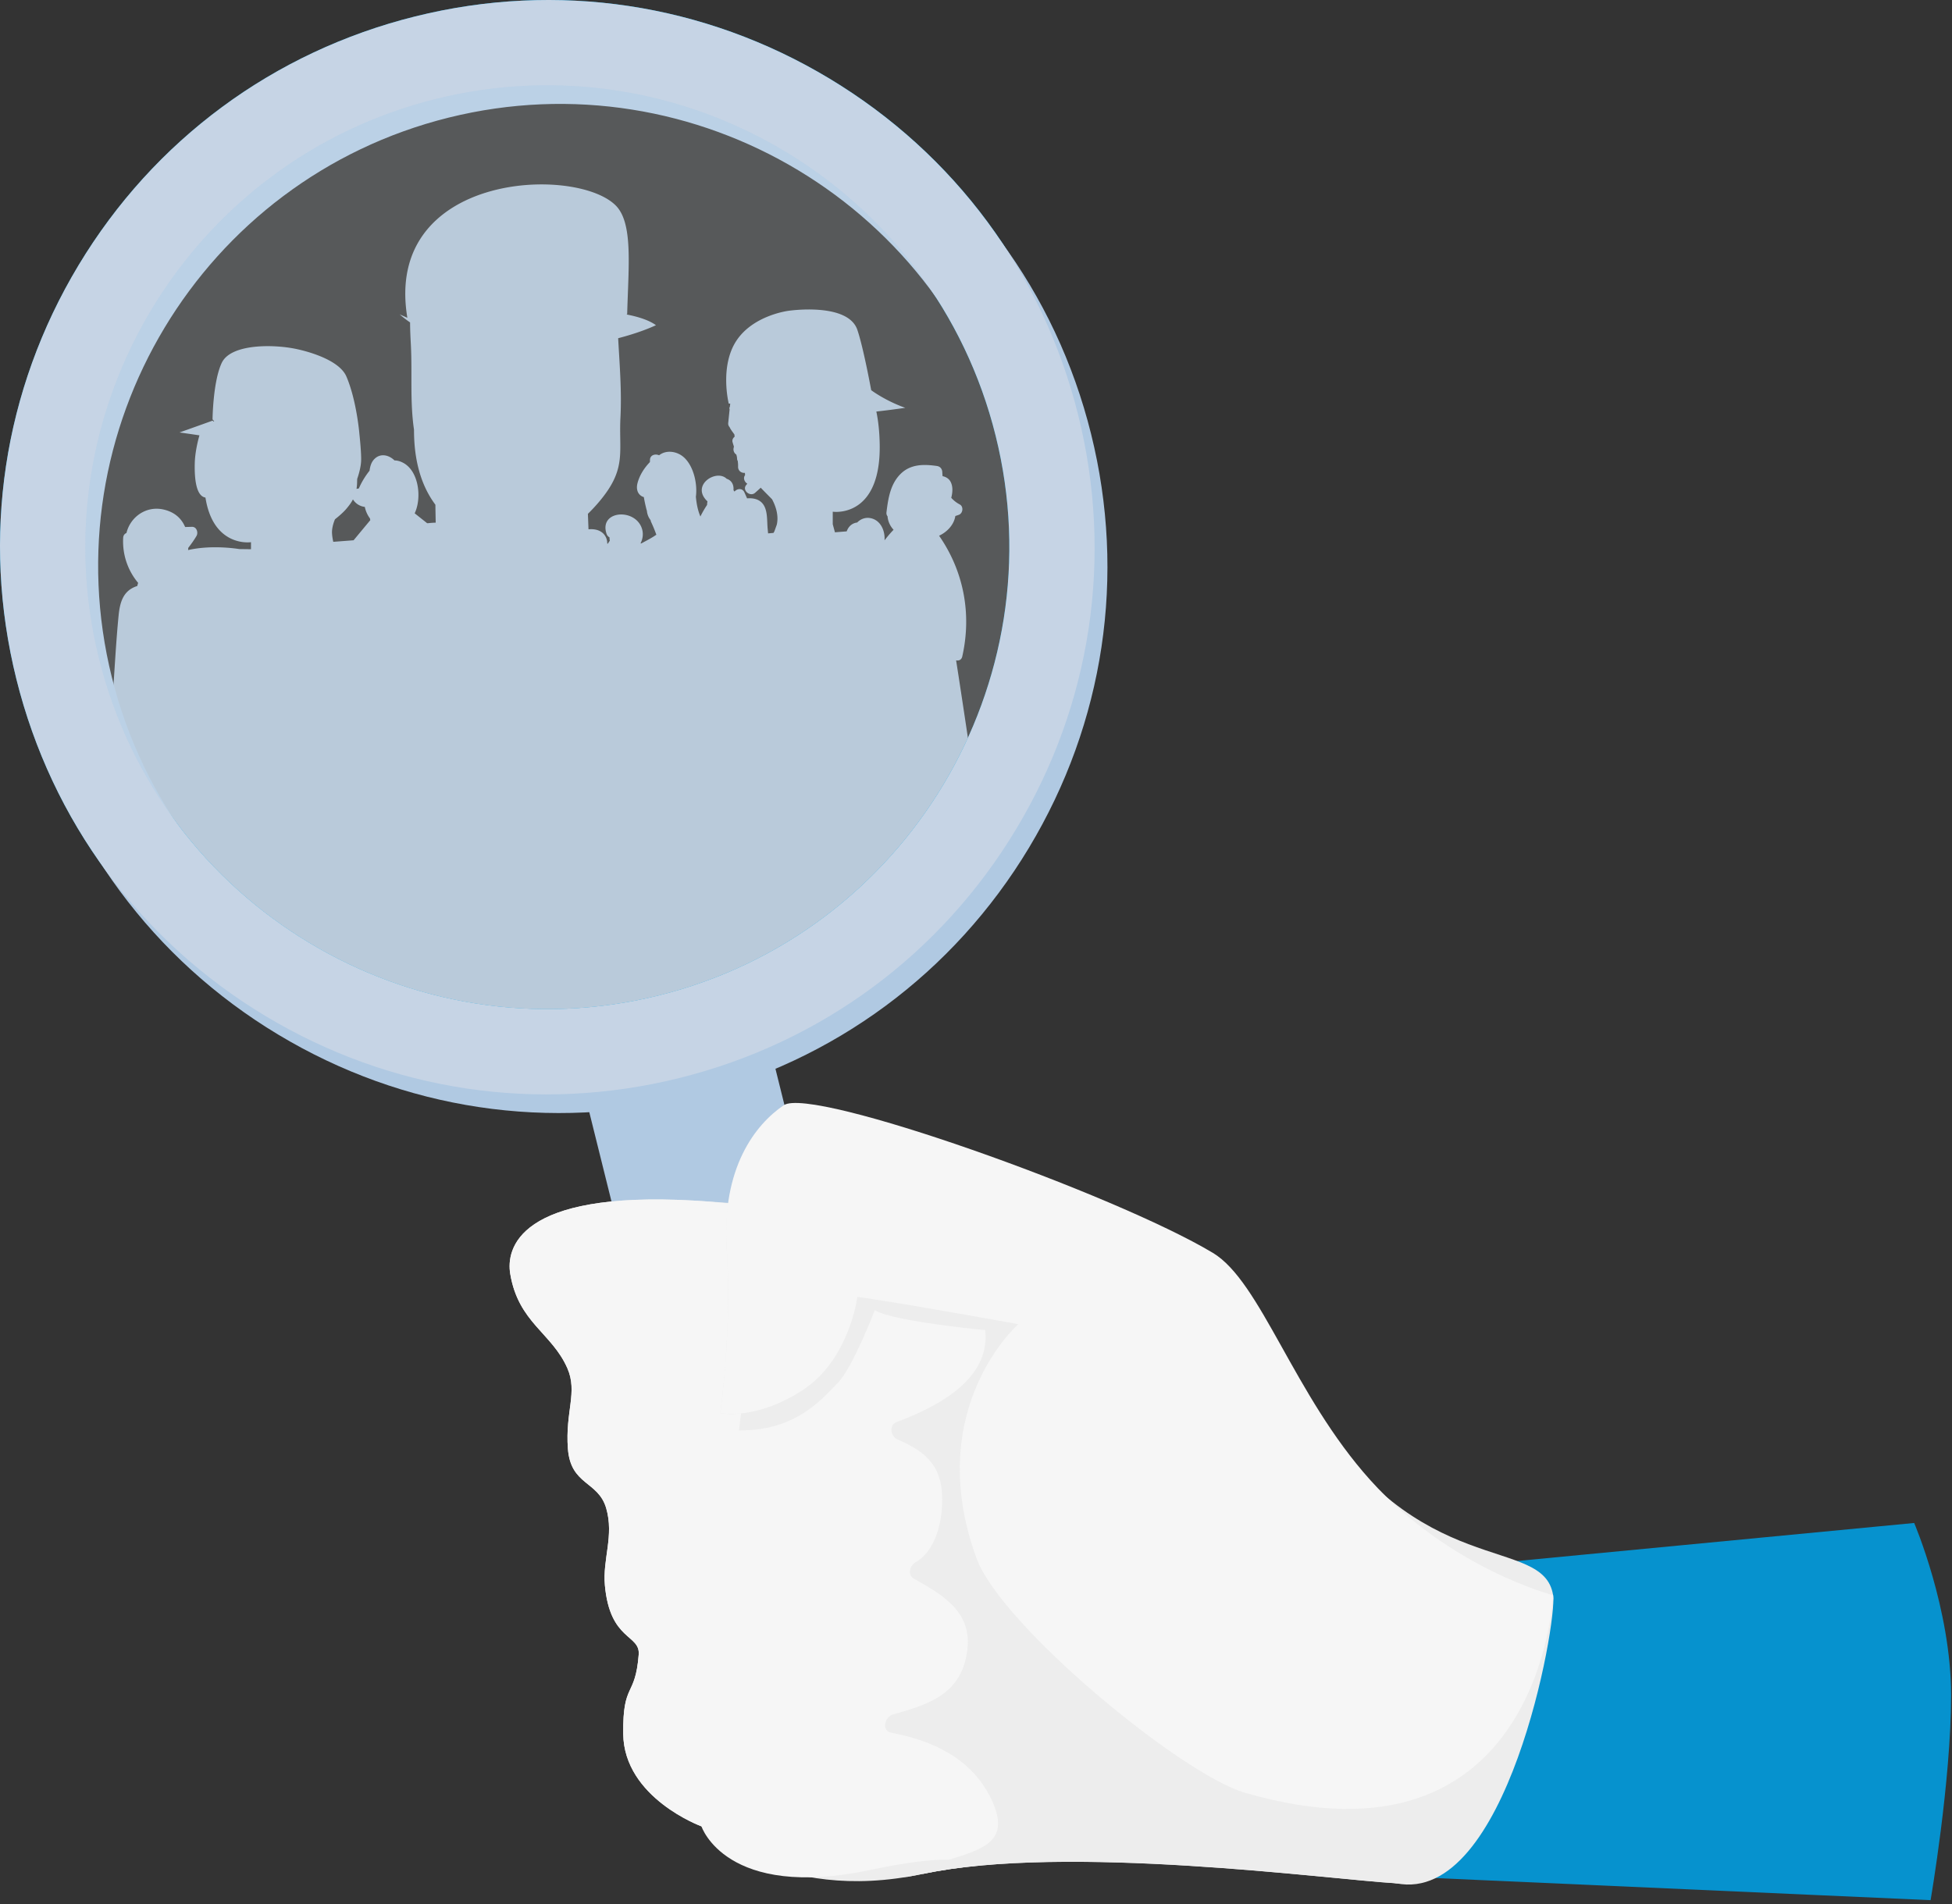 <svg xmlns="http://www.w3.org/2000/svg" width="493" height="481" fill="none"><rect width="100%" height="100%" fill="#333333" stroke="none"/><path fill="#AEC1D3" d="M241.54 166.82c.64.12 1.3-.14 1.49-.98 2.43-10.75.37-21.54-5.85-30.51 2.09-.98 3.77-2.81 4.1-4.98.4-.13.73-.24.95-.33.98-.41 1.16-2.07.17-2.59a7.54 7.54 0 0 1-2.15-1.68c.37-1.43.45-2.91-.19-4.09-.41-.75-1.18-1.22-2-1.37-.03-.32-.06-.64-.07-.97-.02-.85-.51-1.49-1.38-1.61-3.36-.48-6.71-.49-9.24 2.09-2.52 2.57-3.06 6.17-3.48 9.6-.05.43.06.77.27 1.02.1 1.31.67 2.49 1.52 3.41-.82.84-1.57 1.74-2.28 2.67.17-2.43-.99-5.17-3.64-5.63-1.24-.22-2.46.27-3.26 1.12-.14.02-.28.04-.43.08-1.18.32-1.86 1.15-2.23 2.16l-2.93.23-.03.03-.56-2.06v-3.17c2.21.28 12.13-.01 11.86-16.95-.05-3.2-.35-5.96-.85-8.35 2.29-.25 4.7-.57 7.31-.94-5.14-1.82-8.61-4.46-8.61-4.46s-1.94-10.65-3.49-15.22c-2.38-7.03-17.31-4.84-17.31-4.84s-8.92 1.05-13.23 7.55c-4.3 6.49-1.95 15.9-1.95 15.9s.15 0 .39.02c-.01.06-.03.13-.04.2l-.05.49c-.05.15-.1.3-.15.44.03.11.05.22.07.33-.12 1.13-.23 2.27-.35 3.4-.05.45.11.81.35 1.07.22.53.74 1.2 1.2 1.83.03.19.05.39.07.58-.41.33-.69.83-.52 1.4.1.36.22.73.34 1.11l-.06.26c-.18.75.13 1.41.67 1.75l.15.6c.02.26.05.53.08.79.03.05.07.1.11.15.08.5.12 1 .1 1.49-.04 1 .76 1.68 1.72 1.59.03.33.05.58.05.57-.56.7-.16 1.74.56 2.17l-.28.33c-1.11 1.33.99 3.08 2.24 1.97l1.21-1.08c.08-.07.14-.15.2-.22.9.93 1.86 1.9 2.87 2.92 1.1 2.02 1.69 4.33 1.2 6.44l-.5 1.39s-.02.05-.04.08l.02-.04-.09.26-.22.38-1.36.12-.12-1.27c-.15-1.66-.02-3.68-.67-5.25-.82-2-2.65-2.48-4.52-2.33-.22-.5-.45-1.01-.67-1.51-.52-1.17-1.87-.97-2.5-.2-.09-.11-.17-.24-.26-.35.11-1.27-.38-2.45-1.73-2.89-2.54-2.52-9.02 1.52-5 5.56.05.05.11.1.16.15-.06.3-.09.59-.1.9-.61.9-1.19 1.92-1.69 2.92-.7-1.67-.97-3.27-1.14-4.98.44-3.24-.55-7.72-3.01-9.95-1.73-1.57-4.47-1.97-6.28-.53-.93-.44-2.27-.09-2.3 1.14 0 .19-.01.39-.02.58-1.45 1.5-2.63 3.35-3.14 5.35-.27 1.05-.17 2.25.7 3 .28.25.59.4.91.49.17 1.06.41 2.1.66 3.11.03.1.06.2.1.29.08.84.34 1.65.95 2.43v.01c.02.15.06.3.13.46.5 1.06.93 2.13 1.32 3.21-.24.15-.47.31-.71.47-.95.59-2.02 1.15-3.11 1.73-.03 0-.06-.01-.1-.02h-.08c.67-1.3.84-2.9.06-4.45-2.25-4.47-10.52-3.6-8.64 2.04.14.43.42.72.75.9 0 .26.01.54.08.81-.17.28-.36.55-.55.82l-.11-.11c.05-1.58-1.13-3.88-4.73-3.56l-.15-3.91c2.05-2.01 3.82-4.12 5.09-6.03 4.29-6.45 2.74-10.55 3.13-18.3.34-6.67-.21-13.35-.58-20.03 3.67-.96 6.94-2.08 9.55-3.29-1.66-1.21-4.24-2.09-7.42-2.71l.15-.12c.33-12.32 1.52-23.08-2.95-27.47-10.32-10.14-58.62-8.11-52.57 28.43l-1.93-.86c.82.73 1.7 1.4 2.62 2.03 0 1.9.1 3.81.2 5.67.37 7.23-.26 14.27.79 21.43-.01 7.79 1.79 14.1 5.4 18.95.02 1.49.05 3.01.08 4.53-.74.02-1.39.07-1.92.14h-.24l-3.15-2.5c1.84-3.88 1.06-10.64-2.89-12.75-.8-.43-1.54-.61-2.21-.61-.12-.11-.22-.22-.35-.32-1.41-1.14-3.28-1.44-4.68-.08-.86.84-1.12 1.92-1.27 3a20.085 20.085 0 0 0-2.7 4.47c-.18.04-.38.08-.59.11.22-1.26.12-2.35.2-2.59.11-.32.86-2.46.96-4.38.11-1.92-.43-6.91-.43-6.91s-.69-8.44-3.28-14.49c-1.97-4.6-11.16-6.63-12.32-6.89-5.79-1.31-16.81-1.48-19.15 3.4-2.24 4.68-2.34 14.29-2.34 14.29s.09.17.4.44c-.02.05-.05.1-.07.15-.11-.08-.23-.16-.33-.25 0 0-3.2 1.16-8.34 2.98 1.76.25 3.43.49 5.03.73-.45 1.59-1.11 4.35-1.18 7.08-.09 3.63.27 8.26 2.7 8.64 1.77 11.32 9.58 11.51 11.5 11.27v1.78l-2.97-.04s-6.71-1.17-12.91.25c.02-.19.03-.37.04-.56.74-.95 1.44-1.93 2.06-2.97.53-.87.07-2.37-1.13-2.34-.57.02-1.15.03-1.72.05-.88-2.07-2.53-3.7-5.28-4.38-4.54-1.13-8.58 1.86-9.54 5.89-.45.18-.8.58-.83 1.22-.23 4.22 1.16 8.26 3.78 11.38-.09.26-.15.53-.22.79-3.5 1.1-4.37 3.97-4.72 7.49-.67 6.86-1 13.77-1.51 20.64-.07.93.59 1.46 1.31 1.55-.24 7.7.61 13.85.61 13.85l42.9 53.86 69.39 15.02c-.04.42 71.46-18.12 71.46-18.12l31.09-50.86v-.06s-2.13-14.43-3.72-24.57l.06-.01ZM89.3 136.48l-5.13.39c-.17-.79-.37-1.93-.31-2.81.11-1.5.75-2.89.75-2.89s1.82-1.39 2.89-2.67c.73-.87 1.2-1.5 1.64-2.35.68 1.1 1.78 1.76 3 1.9.2 1 .61 1.98 1.3 2.92.02.15.06.29.08.43-1.41 1.69-2.81 3.39-4.22 5.08Z"/><path fill="#0692CE" d="m487.59 480-135.611-6.05 22.791-78.82 108.679-10.41s9.321 21.75 9.321 43.5-5.18 51.79-5.18 51.79V480Z"/><path fill="#C6D4E5" d="M212.53 459c-9.82 0-18.74-6.65-21.22-16.61L152.57 286.6c-2.92-11.73 4.23-23.6 15.96-26.52 11.73-2.92 23.6 4.23 26.52 15.96l38.74 155.79c2.92 11.73-4.23 23.6-15.96 26.52-1.77.44-3.55.65-5.3.65Z"/><path fill="#B0C9E2" d="m192.392 256.085-46.845 11.644 41.461 166.784 46.844-11.644-41.46-166.784Z"/><path fill="#009CDB" d="M137.99 276.46c-24.79 0-49.2-6.72-70.99-19.84-31.62-19.03-53.94-49.23-62.85-85.05-8.91-35.82-3.33-72.96 15.7-104.58C38.88 35.37 69.08 13.05 104.9 4.14c35.82-8.91 72.96-3.33 104.58 15.7 31.62 19.03 53.94 49.23 62.85 85.05 8.91 35.82 3.33 72.96-15.7 104.58-19.03 31.62-49.23 53.94-85.05 62.85-11.14 2.77-22.4 4.14-33.59 4.14Zm.24-254.91c-9.29 0-18.73 1.12-28.15 3.46-62.43 15.52-100.6 78.95-85.07 141.38 15.52 62.43 78.94 100.6 141.38 85.07 62.43-15.52 100.6-78.95 85.07-141.38-13.18-53.02-60.91-88.53-113.23-88.53Z"/><path fill="#B0C9E2" d="M70.23 261.33C38.61 242.3 16.29 212.1 7.38 176.28c-8.91-35.82-3.33-72.96 15.7-104.58 19.03-31.62 49.23-53.94 85.05-62.85 35.82-8.91 72.96-3.33 104.58 15.7 31.62 19.03 53.94 49.23 62.85 85.05 8.91 35.82 3.33 72.96-15.7 104.58-19.03 31.62-49.23 53.94-85.05 62.85-35.82 8.91-72.96 3.33-104.58-15.7ZM201.6 43.01c-25.6-15.4-57.06-21.06-88.28-13.3-62.43 15.52-100.6 78.95-85.07 141.38 15.52 62.43 78.95 100.59 141.38 85.07 62.43-15.52 100.6-78.95 85.07-141.38-7.76-31.22-27.5-56.37-53.1-71.77Z"/><path fill="#C6D4E5" d="M66.99 256.62c-31.62-19.03-53.94-49.23-62.85-85.05-8.91-35.82-3.33-72.96 15.7-104.58 19.03-31.62 49.23-53.94 85.05-62.85 35.82-8.91 72.96-3.33 104.58 15.7 31.62 19.03 53.94 49.23 62.85 85.05 8.91 35.82 3.33 72.96-15.7 104.58-19.03 31.62-49.23 53.94-85.05 62.85-35.82 8.91-72.96 3.33-104.58-15.7ZM198.36 38.3c-25.6-15.4-57.06-21.06-88.28-13.3-62.43 15.52-100.6 78.95-85.07 141.38 15.52 62.43 78.95 100.59 141.38 85.07 62.43-15.52 100.6-78.95 85.07-141.38-7.76-31.22-27.5-56.37-53.1-71.77Z"/><path fill="#EAF3F9" d="M198.36 38.3c-25.6-15.4-57.06-21.06-88.28-13.3-62.43 15.52-100.6 78.95-85.07 141.38 15.52 62.43 78.95 100.59 141.38 85.07 62.43-15.52 100.6-78.95 85.07-141.38-7.76-31.22-27.5-56.37-53.1-71.77Z" opacity=".2"/><path fill="#EDEDED" d="M330.82 354.99c-21.81-35.97-111.26-49.21-155.63-51.71-44.37-2.5-47.39 12.18-46.33 18.51 2.07 12.37 10.54 14.91 14.44 23.87 2.64 6.05-.59 10.99.13 20.31.71 9.32 7.67 8.09 9.68 15.05 2.01 6.96-.94 12.78-.34 19.43 1.27 14.12 8.96 12.35 8.54 17.54-.88 11.02-4.05 6.77-3.91 19.97.18 16.24 19.76 23.39 19.76 23.39s19.21 19.8 55.7 12.05 102.7 1.34 119.79 2.33c22.32 1.29 40.68-65.92 39.6-72.78-2.45-15.47-34.11-2.9-61.43-47.97v.01Z"/><path fill="#EDEDED" d="M232.87 473.42c36.49-7.75 103-1.02 119.79 2.33 27.93 5.56 40.68-65.92 39.6-72.78"/><path fill="#EDEDED" d="M392.25 402.96c-.62-3.92-22.18 39.98-40.14 48.96-7.16 3.58-15.13 4.61-23.17 3.92-4.53-.82-9.45-1.78-14.5-2.97-8.7-2.74-16.96-6.96-23.79-11.61-17.49-11.92-30.08-30.34-34.74-51.01-2.31-10.24-1.28-21.75-7.92-30.53-5.57-7.36-15.03-10.88-23.88-8.23-1.63.49-3.07 1.18-4.31 2.03-.15.03-.3.04-.45.07-14.59 3.41-13.57 22.85-2.84 27.35.33.71.73 1.39 1.19 2.07.05.62.16 1.3.42 2.13.05 2.78.64 5.44 1.76 7.98.29.81 5.66 9.87 7.37 10.21-1.54 1.73-5.94 5.83-6.26 6.27-2.46 3.42-3.7 7.69-4.36 11.92-2.13 13.74 19.3 23.01 21.29 22.6-2.13 1.35-11.29 1.84-13.8 1.93-.21 0-.42.02-.62.02-18.08.36-20.52 28.47-2.19 28.31 1.95-.02 3.94-.08 5.94-.19.68-.03 1.38-.06 2.06-.1 1.15-.2 2.32-.42 3.51-.67 36.49-7.75 102.7 1.34 119.79 2.33 22.32 1.29 40.68-65.92 39.6-72.78l.04-.01Z"/><path fill="#F6F6F6" d="M225.069 437.7c-2.5-.47-1.63-4.04.5-4.63 9.43-2.61 17.33-5.29 18.73-16.21 1.24-9.73-6.2-13.98-13.5-18.08-1.63-.91-1.07-3.27.45-4.15 5.85-3.36 7.15-12.45 6.6-18.14-.69-7.18-5.16-10.26-11.2-12.89-1.63-.71-2.34-3.58-.11-4.41 11.11-4.15 24.74-11.58 22.04-24.76-7.66-1.38-25.8-6.07-32.04-6.78 0 0-1.99 15.92-13.93 23.6-11.94 7.69-20.7 5.71-20.7 5.71s3.01-20.83 1.64-41.37c-.29-4.31-.06-8.1.43-11.6-3.02-.29-5.98-.55-8.78-.71-44.37-2.5-47.39 12.18-46.33 18.51 2.07 12.37 10.54 14.91 14.44 23.87 2.63 6.05-.59 10.99.12 20.31.71 9.32 7.67 8.09 9.68 15.05 2.01 6.96-.94 12.78-.34 19.44 1.27 14.12 8.96 12.35 8.54 17.54-.88 11.02-4.05 6.77-3.91 19.97.18 16.24 19.76 23.39 19.76 23.39s6.17 18.75 42.67 11c9.2-1.95 15.51-2.67 19.92-2.59 8.64-2.71 15.67-4.7 10.64-15.23-4.94-10.34-14.73-14.83-25.33-16.85l.01.01Z"/><path fill="#EDEDED" d="M260.67 336.86c-6.29-.05-35.27-2.88-39.73-5.91 0 0-5.55 14.5-9.3 18.33-4.2 4.29-10.7 12.2-25 12.04 0 0 .83-6.86 1.61-13.66 2.49-21.52-3.55-68.54 28.71-64.52 9.16 1.14 13.2 4.46 12.53 11.62l40.08 15.45-8.9 26.64v.01Z"/><path fill="#F6F6F6" d="M392.249 402.96s-25.99-6.67-46.15-29.06c-19.37-21.52-27.64-50.14-39.79-57.42-24.78-14.85-101.2-42.14-108.36-37.29-7.16 4.85-15.78 15.85-14.41 36.39 1.37 20.54-1.64 41.37-1.64 41.37s8.76 1.98 20.7-5.71c11.94-7.69 13.93-23.61 13.93-23.61 7.32.84 40.65 6.87 40.65 6.87s-24.3 21.37-10.56 59.12c6.15 16.9 51.64 54.56 67.82 59.25 74.67 21.68 77.81-49.91 77.81-49.91Z"/></svg>